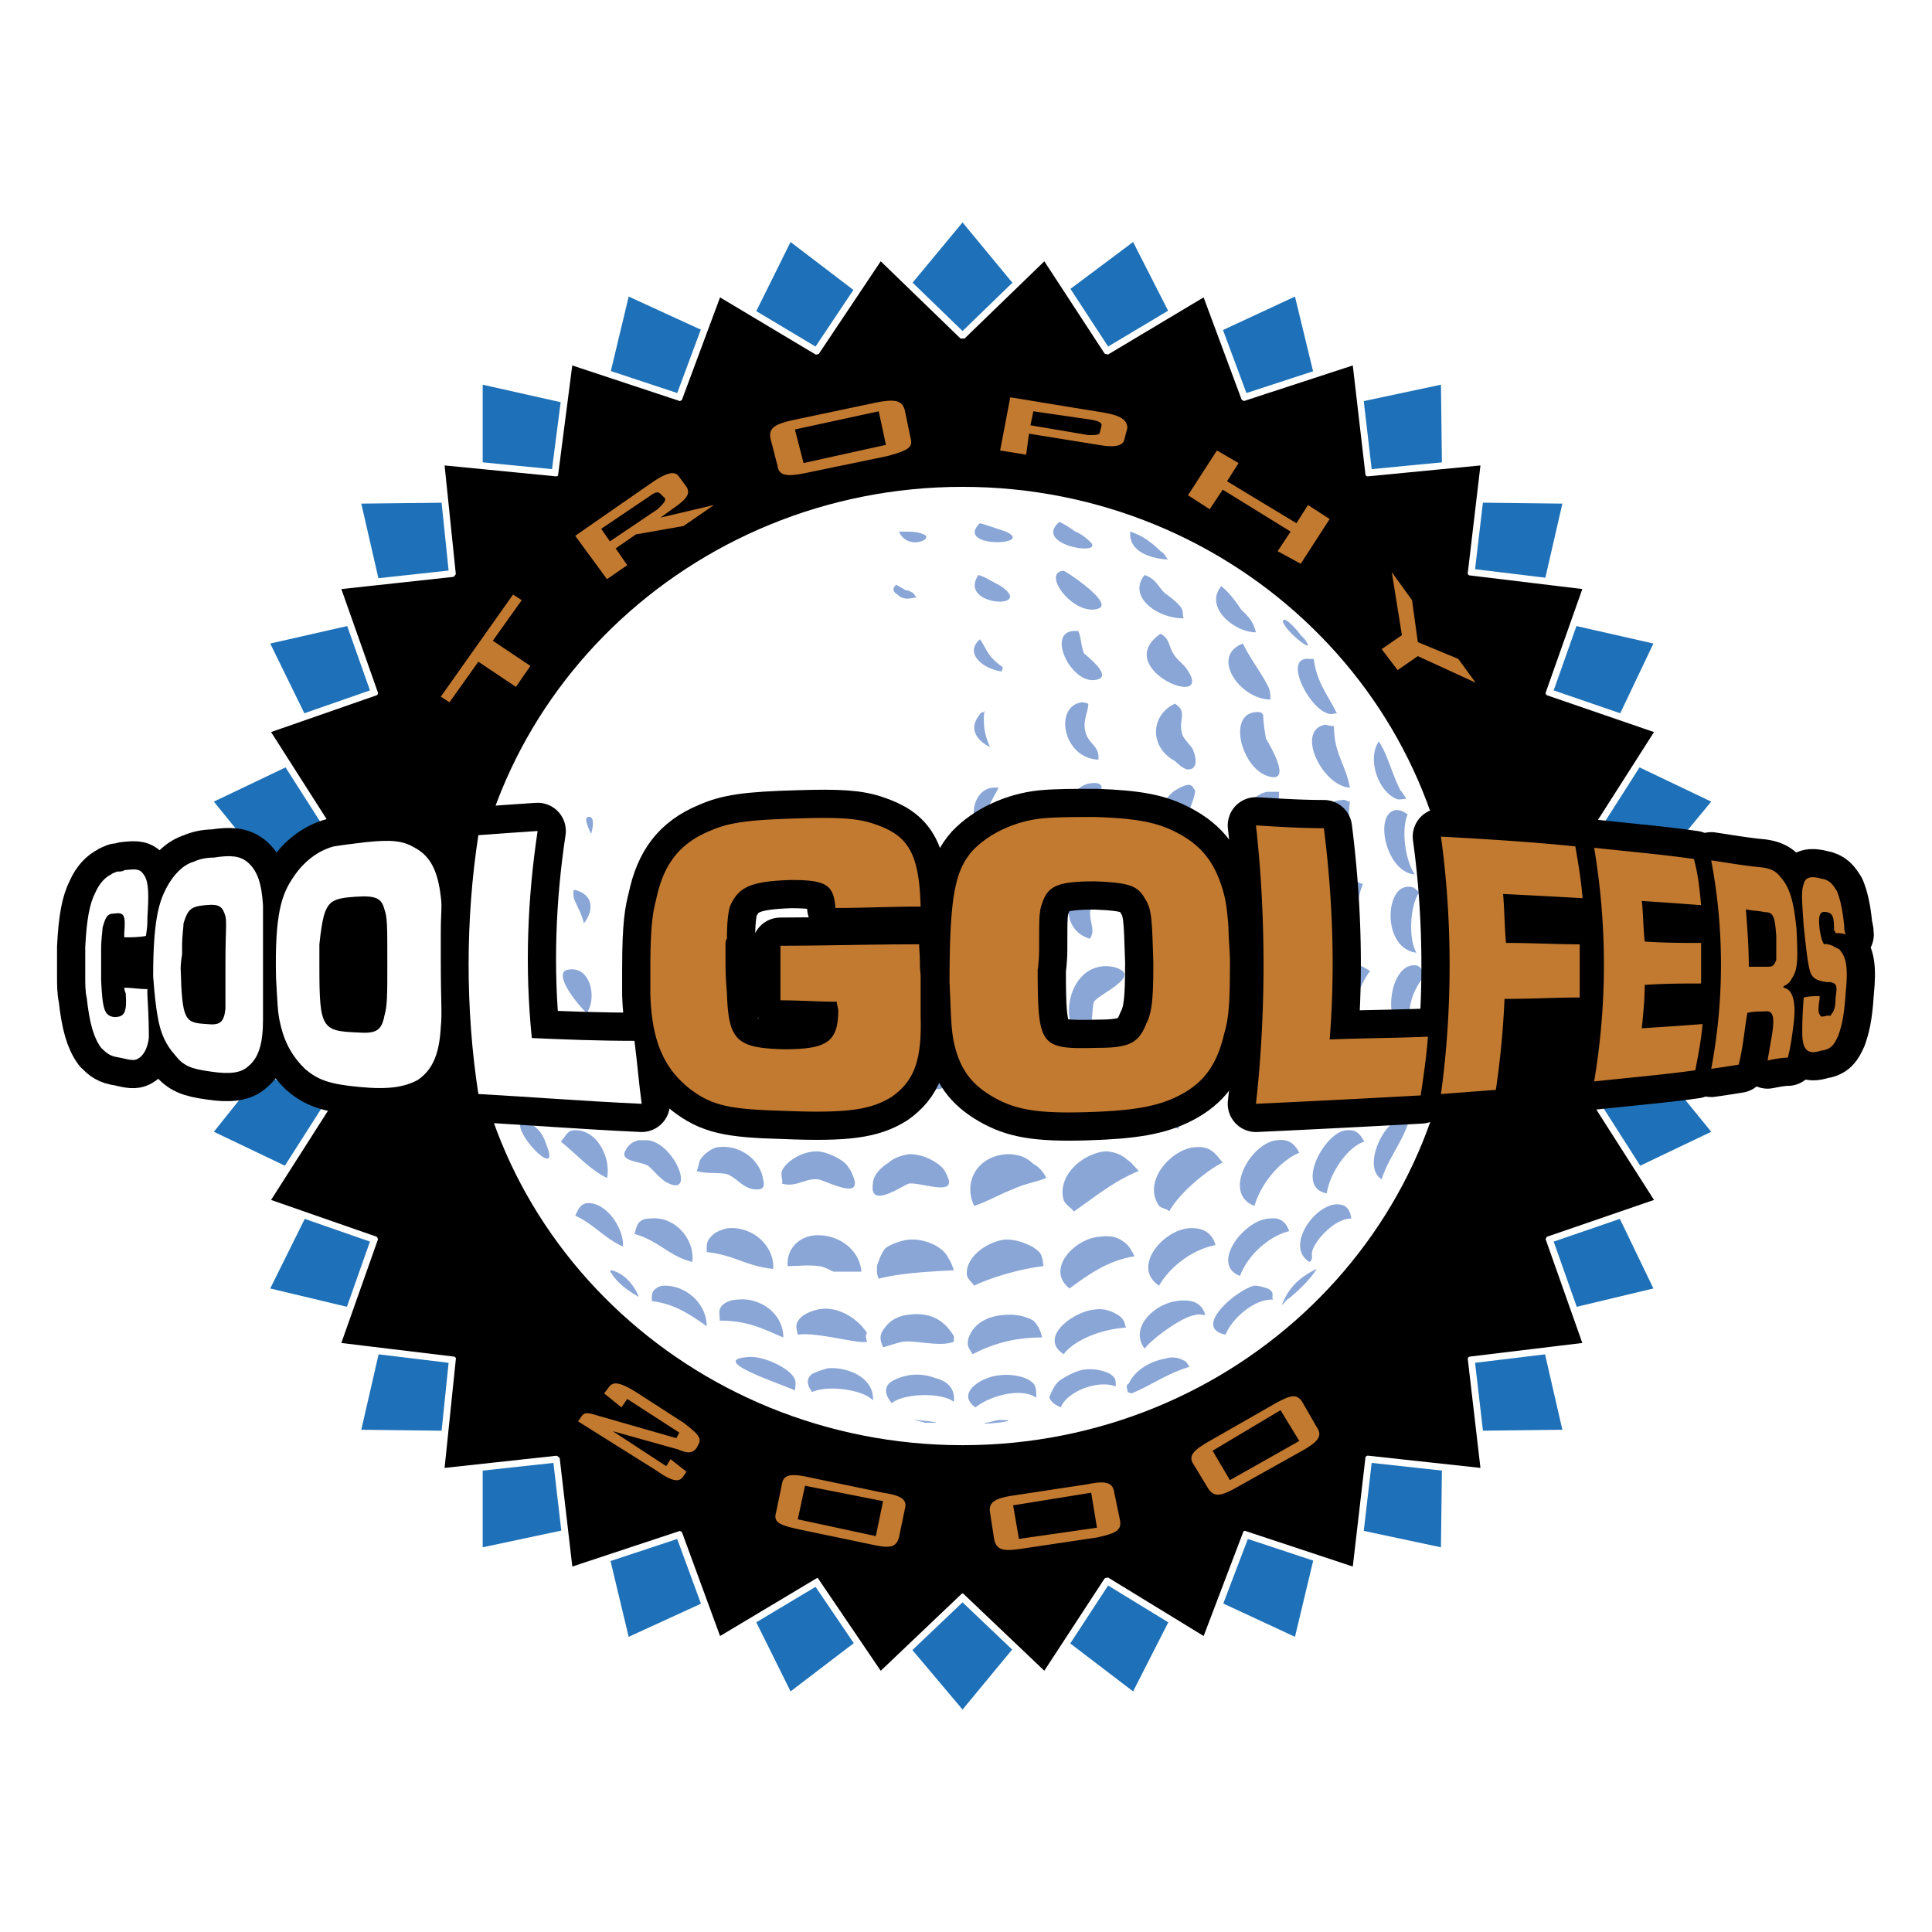 <svg xmlns="http://www.w3.org/2000/svg" width="2500" height="2500" viewBox="0 0 192.756 192.756"><path fill-rule="evenodd" clip-rule="evenodd" fill="#fff" d="M0 0h192.756v192.756H0V0z"/><path fill-rule="evenodd" clip-rule="evenodd" fill="#1e71b8" d="M103.531 31.264l9.518-7.118 5.336 10.468 10.814-5.025 2.74 11.306 11.825-2.513.144 11.725 11.969.14-2.596 11.306 11.68 2.652-5.047 10.608 10.815 5.165-7.499 9.072 9.374 7.398-9.374 7.259 7.499 9.211-10.815 5.166 5.047 10.467-11.68 2.793 2.596 11.304-11.969.141-.144 11.586-11.825-2.514-2.74 11.446-10.814-5.024-5.336 10.467-9.518-7.258-7.498 9.072-7.642-9.072-9.517 7.258-5.192-10.467-10.959 5.024-2.74-11.446-11.824 2.514v-11.586l-12.113-.141 2.596-11.304-11.68-2.793 5.191-10.467-10.815-5.166 7.354-9.211-9.373-7.259 9.373-7.398-7.354-9.072 10.815-5.165-5.191-10.608 11.68-2.652-2.596-11.306 12.113-.14V38.382l11.824 2.653 2.74-11.446 10.959 5.025 5.192-10.468 9.517 7.258 7.642-9.213 7.498 9.073z"/><path fill-rule="evenodd" clip-rule="evenodd" stroke="#fff" stroke-width=".678" stroke-miterlimit="2.613" d="M96.033 33.497l8.219-7.956 6.201 9.492 9.807-5.863 3.892 10.469 11.104-3.629 1.297 11.166 11.537-1.116-1.299 11.026 11.537 1.396-3.75 10.608 10.959 3.769-6.057 9.491 9.663 6.142-8.075 7.956 8.075 7.956-9.663 6.002 6.057 9.492-10.959 3.768 3.75 10.609-11.537 1.395 1.299 11.166-11.537-1.256-1.297 11.166-10.959-3.629-4.037 10.61-9.807-6.002-6.201 9.49-8.219-7.817-8.219 7.817-6.345-9.352-9.805 5.864-3.894-10.61-10.959 3.629-1.298-11.166-11.536 1.256 1.154-11.166-11.536-1.395 3.749-10.609-10.815-3.768 6.056-9.492-9.805-6.002L31 96.448l-8.22-7.956 9.805-6.142-6.056-9.491 10.815-3.769-3.749-10.608 11.536-1.256-1.154-11.166 11.392 1.116 1.442-11.166 10.959 3.629 3.894-10.469 9.805 5.863 6.345-9.492 8.219 7.956z"/><path d="M96.033 158.98c35.617 0 64.602-28.057 64.602-62.532 0-34.616-28.984-62.672-64.602-62.672-35.761 0-64.746 28.056-64.746 62.672.001 34.476 28.985 62.532 64.746 62.532z" fill-rule="evenodd" clip-rule="evenodd"/><path d="M96.033 144.186c27.254 0 49.316-21.357 49.316-47.737 0-26.381-22.062-47.876-49.316-47.876-27.253 0-49.46 21.495-49.46 47.876 0 26.379 22.207 47.737 49.46 47.737z" fill-rule="evenodd" clip-rule="evenodd" fill="#fff"/><path d="M99.783 141.672c2.74 0-2.309.559-1.443.279.289 0 1.01-.279 1.443-.279zM91.275 141.672c.433 0 2.884.279 1.875.279h-.865c-.289-.139-1.298-.279-1.01-.279zM99.783 137.205c1.152-.139 2.596.141 3.172.699.432.279.432.836.432 1.535-1.729-1.117-4.902 0-6.055.977-2.02-1.396.576-3.07 2.451-3.211zM90.698 137.205c1.01-.139 1.875 0 2.596.279 1.154.279 2.019.977 1.875 2.373-1.298-.977-5.047-.838-6.201.141-.433-.559-.865-1.258-.289-1.955.433-.418 1.298-.697 2.019-.838zM108.146 136.646a4.573 4.573 0 0 1 2.596.42c.576.418.576.559.576 1.256-1.875-.697-4.902.559-5.479 2.094-.578-.279-.865-.418-1.154-.977 0 0 .434-1.256 1.01-1.676.576-.417 1.586-.976 2.451-1.117zM82.623 136.508c2.019-.139 4.614.977 4.47 3.211-1.01-1.117-4.615-1.535-6.057-.838-.433-.559-.721-1.256 0-1.814a9.459 9.459 0 0 1 1.587-.559zM116.365 135.531c.289-.141 1.154-.141 1.586.139.434.141.434.279.721.699-2.307.697-3.748 1.814-5.768 2.65l-.432-.139c.145 0-.289-.697.145-.838.576-1.255 2.018-2.231 3.748-2.511zM74.692 135.391c1.442-.139 4.182 1.117 4.614 2.234.145.279 0 1.115 0 1.115-.577-.418-9.084-3.07-4.614-3.349zM100.07 131.203c1.299-.139 2.309.141 3.029.559.432.418.721.977.865 1.676-2.885 0-5.047.697-6.922 1.674-.433-.697-.577-.836-.433-1.535.434-1.397 1.731-2.233 3.461-2.374zM90.41 131.203c2.596-.418 3.894.699 4.759 2.094v.559c-1.298.559-3.75-.139-5.047 0-.721.141-1.442.42-2.019.559-.433-.977-.289-1.396.289-2.094.432-.559 1.152-.977 2.018-1.118zM109.301 130.645c1.008-.139 1.873.279 2.451.699.432.418.432.559.576 1.115-2.451.141-5.191 1.258-6.201 2.652-2.596-1.673 1.01-4.326 3.174-4.466zM81.614 130.645c2.019-.418 4.037.979 4.902 2.373-.288.141 0 .838 0 .838-.865.279-4.902-.977-6.921-.697-.144-.699-.289-.979.144-1.535.432-.56 1.298-.839 1.875-.979zM117.375 129.809c1.875-.279 2.596.418 2.885 1.395-.289 0-.723-.139-1.01 0-1.299.141-4.326 2.373-5.047 3.35-1.586-2.095 1.01-4.468 3.172-4.745zM73.538 129.668c2.308-.279 4.615 1.396 4.615 3.77-2.019-.838-3.461-1.676-6.345-1.676 0-.697-.145-.977.144-1.396.289-.419 1.009-.698 1.586-.698zM125.162 128.273c.432 0 .865.139 1.297.277.865.42.289.838.578 1.117-1.875-.139-4.182 1.955-4.76 3.49-3.461-.698 1.299-4.606 2.885-4.884zM66.328 128.273c2.163 0 4.182 1.812 4.182 4.047-1.586-1.117-3.173-2.234-5.479-2.512 0-.699 0-.979.433-1.258.143-.138.432-.277.864-.277zM60.993 126.736c1.298.279 2.308 1.537 2.74 2.652-1.01-.559-2.163-1.395-2.74-2.373-.144-.138-.144-.279 0-.279zM131.363 126.598c-.578.977-1.73 2.094-2.74 2.932-.289.139-.434.418-.721.697.577-1.676 1.731-2.791 3.461-3.629zM100.359 123.666c1.154 0 2.02.42 2.596.699.865.557 1.01.697 1.154 1.953-2.309.279-5.191 1.117-6.922 1.955-.145-.279-.722-.699-.722-1.117-.143-1.814 2.164-3.349 3.894-3.49zM90.987 123.666c1.586 0 3.172.838 3.604 1.814.289.42.433.838.577 1.256-2.596.141-5.336.279-7.499.838-.288-.559-.144-1.395-.144-1.395.288-.699.433-1.258.865-1.676.578-.417 1.731-.837 2.597-.837zM109.732 123.387c1.01-.139 1.73 0 2.451.559.434.279.721.838 1.01 1.396-2.74.418-4.758 1.953-6.488 3.209-2.453-1.953.576-5.024 3.027-5.164zM81.902 123.248c2.163.139 3.894 1.674 4.038 3.629H83.2c-.433-.141-1.009-.559-1.586-.559-1.01-.139-1.875 0-3.028 0-.145-1.814 1.297-3.211 3.316-3.07zM118.529 122.549c1.586-.139 2.451.559 2.738 1.676-2.307.418-4.613 2.232-5.623 4.049-2.74-1.817.29-5.446 2.885-5.725zM72.529 122.549c2.596-.279 4.759 1.816 4.614 4.049-2.739-.279-3.893-1.396-6.633-1.676 0-.836 0-1.115.433-1.535.288-.418 1.009-.698 1.586-.838zM126.748 121.572c1.01-.139 1.586.42 1.875 1.256-2.164.559-4.182 2.514-4.904 4.467-3.028-1.115.433-5.723 3.029-5.723zM64.886 121.572c2.451-.279 4.47 2.094 4.182 4.328-2.307-.559-3.316-2.094-5.768-2.793.144-.418.144-.697.433-1.115.288-.279.576-.42 1.153-.42zM133.092 120.176c1.299-.139 1.588.559 1.732 1.396-1.588 0-3.461 1.955-3.895 3.211-.145.559.145.838-.289 1.117-2.306-1.396.145-5.304 2.452-5.724zM58.542 120.037c2.019-.139 3.749 2.652 3.605 4.328-1.875-.838-2.884-2.234-4.758-3.072.287-.559.432-1.117 1.153-1.256zM100.504 115.152c1.297 0 2.02.418 2.596.977.576.279 1.01.838 1.297 1.396-1.01.418-2.162.559-3.316 1.115-1.152.42-2.596 1.258-3.893 1.676-1.155-2.511.431-5.025 3.316-5.164zM90.698 115.152c1.298 0 2.308.559 2.884.977s.721.697 1.009 1.396c.721 1.814-2.74.418-3.894.559-.577.139-4.037 2.65-3.604 0 0-.838.865-1.676 1.586-2.094.433-.42 1.154-.699 2.019-.838zM110.309 114.873c.865 0 1.73.418 2.164.838.432.279.721.697 1.152 1.115-2.451.979-4.469 2.652-6.488 4.049-.289-.42-.721-.559-1.01-1.117-.721-2.512 2.019-4.746 4.182-4.885zM81.469 114.873c.865 0 2.019.559 2.596.977.433.279.865.977 1.009 1.396 1.154 2.652-2.596.559-3.46.418-1.298-.139-2.163.838-3.605.42.145-.279-.144-.699 0-1.258.432-.976 2.018-1.953 3.46-1.953zM119.25 114.455c1.586-.141 2.018.697 2.74 1.535-1.73.836-4.471 3.209-5.336 4.885-.145-.279-.721-.279-1.01-.559-1.73-2.511 1.297-5.722 3.606-5.861zM71.664 114.455c2.163-.279 4.182 1.256 4.47 3.209 0 0 .289.838-.288.977-1.586.279-2.308-1.256-3.461-1.535-1.154-.139-2.019 0-2.884-.279.289-.557.145-.977.577-1.395.288-.42 1.153-.977 1.586-.977zM127.469 113.756c1.154-.139 1.73.42 2.164 1.256-2.02.838-3.895 3.211-4.471 5.305-3.316-1.256-.289-6.421 2.307-6.561zM63.733 113.756h.865c2.739.279 4.902 5.863 1.874 4.188-.721-.418-1.297-1.256-1.874-1.674-.865-.42-2.884-.42-2.163-1.537.288-.557.721-.837 1.298-.977zM134.246 112.779c1.154-.141 1.441.418 1.875 1.117-1.73.559-3.461 3.209-3.75 5.164-3.172-.558-.287-6.001 1.875-6.281zM57.1 112.779c2.451-.279 3.893 2.791 3.46 4.746-1.73-.838-3.028-2.373-4.614-3.629.432-.419.576-.978 1.154-1.117zM52.053 111.803c1.442.418 2.019 1.115 2.451 2.373 1.586 3.908-3.605-1.397-2.451-2.373zM139.869 111.662c.145 0 .578.141.723.141-.723 2.232-2.164 3.908-2.74 5.861-2.02-1.256.289-6.002 2.017-6.002zM90.842 105.939c.865 0 1.73.42 2.307.838.144.139.577.418.721.697 1.442 2.234-2.452.559-3.461.977-1.009.279-1.586 1.814-2.596 1.955-2.306.139.001-4.326 3.029-4.467zM100.936 105.939c.434 0 1.299.42 1.588.559.287.279.863.418 1.152.697.865 1.814-2.74 1.117-3.605 1.676-.865.418-1.297 2.232-2.307 2.512-.865.141-.865-.559-1.009-1.256-.289-2.232 1.874-4.188 4.181-4.188zM81.037 105.939c1.009-.139 1.875.42 2.596.977.288.141.577.42.721.699.289.418.145.697.289 1.115-1.73.838-1.73-.836-3.605-.697-1.154.139-1.73.977-3.028 1.256-.288-.559-.433-.559-.144-1.256.431-1.117 1.585-2.094 3.171-2.094zM110.742 105.801c.432 0 1.297.418 1.586.697 2.162 1.396-1.154 1.953-2.164 2.932-1.008.836-1.297 2.094-2.594 2.791-2.308-2.235-.289-6.42 3.172-6.42zM71.52 105.66c2.307-.279 4.758 2.234 3.605 3.77-1.298-.279-1.586-1.258-2.596-1.535-1.153-.141-1.875.277-2.74.418-.144-.279-.289-.141-.289-.418-.144-.141 0-.559 0-.559.145-.42.145-.559.433-.838.433-.279 1.01-.697 1.587-.838zM119.682 105.521c1.299 0 1.875.559 2.309 1.395-1.154.838-1.443 2.094-2.309 3.07-.865.838-1.586 1.537-2.162 2.652-3.172-1.952-1.442-6.837 2.162-7.117zM63.156 105.381c2.596-.559 4.903 2.652 3.605 4.328-1.442-.42-1.442-1.258-2.452-1.814-.721-.559-2.884-.279-2.307-1.814.144-.28.866-.7 1.154-.7zM128.189 105.102c.865 0 1.443.699 1.875 1.117-1.73 1.117-3.172 4.047-3.893 6.141-3.173-1.116-1.585-7.397 2.018-7.258zM56.378 104.963c2.596-.559 3.749 2.791 3.172 4.605-1.008-.279-5.335-4.187-3.172-4.605zM135.256 104.684c.721 0 1.154.559 1.441.977-1.586.977-2.74 3.629-2.883 6.002-3.029-.839-1.73-6.841 1.442-6.979zM51.332 104.404c1.298.559 1.875.977 2.163 2.512.865 4.328-2.596-.977-2.74-1.535-.144-.697.288-.697.577-.977zM140.736 104.125c.721-.139 1.008.559 1.297 1.256-1.441.559-3.027 3.629-2.164 5.305-3.027-.42-1.441-6.143.867-6.561zM143.764 97.705c0 .977-.145 1.814-.145 2.791-.144-.976 0-1.814.145-2.791zM51.476 96.727c.433.42 1.009.699 1.297 1.117.577 1.117.433 2.512-.288 3.211-.721-.979-2.451-3.491-1.009-4.328zM80.604 96.727c1.01-.139 1.586.279 2.019.559.577.42.577.559.721 1.256-2.595-.836-3.172 0-5.191.699.144-.42 0-.559.144-.979.288-.557 1.442-1.535 2.307-1.535zM71.808 96.727c.865-.139 1.297.279 1.73.559.433.42.866.699 1.009 1.256.145.141.289.838 0 .838-.433.141-1.297-.838-1.73-1.117-1.009-.418-3.605.42-2.307-.977.144-.28.865-.559 1.298-.559zM63.588 96.727c2.019-.278 3.172 1.955 2.74 3.49-1.153-.418-1.442-1.396-2.307-1.955-.577-.277-1.009-.277-1.442-.557.144-.42.433-.978 1.009-.978zM56.811 96.727c2.163-.278 2.74 2.932 1.73 4.328-.577-.42-3.749-4.188-1.73-4.328zM99.928 96.588c1.586-.279 2.307.139 2.596 1.256-.723.279-1.73.418-2.309.838-1.297.559-1.586 2.094-2.307 3.07-2.884-1.117.145-4.885 2.02-5.164zM90.121 96.588c.577-.14 1.298 0 1.73.139.433.279.577.838.865 1.258-2.884.277-3.461 1.115-5.047 2.65-1.73-1.395.866-3.768 2.452-4.047zM109.732 96.448c.721-.14 1.586 0 2.02.278 1.73.838-2.164 2.514-2.596 3.211-.289.697 0 2.791-.865 3.07-2.451.559-2.309-5.861 1.441-6.559zM119.971 96.309c.576.14 1.01.418 1.441.559-.432 1.535-1.586 2.512-2.162 3.768-.434 1.117-.289 2.234-1.299 3.072-.576-.42-1.441-1.117-1.73-1.676-1.008-2.792 1.154-5.863 3.75-5.723zM141.168 96.309c.576 0 .721.559 1.01.977-1.154 1.396-2.02 3.35-1.299 5.584 0 0-.287.139-.576.139-2.451-.56-1.731-6.84.865-6.7zM135.545 96.309c.287 0 .865.418 1.152.559-1.152 1.535-2.018 4.188-2.018 6.699-3.46-1.118-2.308-7.538.866-7.258zM128.334 96.309c.434 0 1.01.418 1.441.559-1.152 1.953-1.873 4.605-2.738 6.84-3.318-1.118-2.596-7.679 1.297-7.399zM143.475 91.144c0 .14.289.837.289 1.116.145 1.815-.289.978-.434-.139 0-.14.145-.418.145-.279 0-.139.145-.418-.145-.418 0-.001 0-.42.145-.28zM52.053 89.469c2.163 1.117.144 5.165-.289 2.234-.144-1.118-.288-1.536.289-2.234zM57.244 88.771c2.019.419 2.019 2.094 1.01 3.35a6.725 6.725 0 0 0-.577-1.536c-.289-.697-.577-.976-.433-1.814zM140.303 88.492c.721-.139 1.01.279 1.299.559-.865 1.116-1.154 4.467-.289 6.002-3.317-.42-3.172-6.282-1.01-6.561zM64.598 88.492c.721 0 2.019 1.954 1.153 1.675-.288-.14-1.73-1.675-1.153-1.675zM134.68 87.934c.576-.14.865.14 1.297.279-.721 1.675-.721 4.327-.721 6.7-3.317-.14-3.75-6.7-.576-6.979zM89.977 87.515c1.153 0-2.019 2.512-2.019 2.512-1.009.28.866-2.372 2.019-2.512zM127.469 87.515c.576-.14.865 0 1.299.14-.434 2.373-.723 4.746-1.01 7.258-1.01-.279-2.02-.837-2.451-1.535-1.155-2.234-.289-5.723 2.162-5.863zM119.105 87.096c3.027-.279 0 2.792-.145 3.489-.432 1.675.865 2.513-.289 3.908-2.738-1.256-3.748-4.885-.863-6.7.432-.138.721-.557 1.297-.697zM99.783 87.096c.865 0 .865.419 1.297.698-1.73 1.536-2.162 1.815-3.172 4.188-2.163-1.257-.289-4.746 1.875-4.886zM109.877 87.096c3.172-.279-.865 2.931-1.01 3.35-.432 1.257.576 2.233-.145 3.211-3.603-1.117-2.161-6.421 1.155-6.561zM53.062 82.629c.433.838.288 1.536-.289 2.373l-.144-.419c.144-.837.288-1.395.433-1.954zM58.686 81.513c.721-.14.432 1.256.288 1.675 0 0-.865-1.675-.288-1.675zM139.293 80.815c.576 0 .865.279 1.154.419-.721 1.675-.145 4.885.721 6.002-2.885-.14-4.182-6.142-1.875-6.421zM133.814 79.838c.432-.139.576.14.865.14-.289 2.373.145 4.327.576 6.56-3.316 0-4.47-6.7-1.441-6.7zM126.459 79h1.154c0 1.117-.289 1.954-.145 3.21.145.977.576 2.373.289 3.908-1.01-.418-1.875-.698-2.451-1.396-1.154-1.534-1.443-5.303 1.153-5.722zM99.205 78.582h.434c-.721 1.396-1.441 2.373-1.73 4.188-1.443-1.118-.721-4.188 1.296-4.188zM118.672 78.303c.434.139.289.279.578.558-.145 1.117-.578 1.675-.721 2.513-.145.837 1.873 4.188 0 4.047-.289 0-.721-.558-.865-.698-2.02-1.256-2.596-4.327-.434-5.862.29-.14.866-.558 1.442-.558zM108.723 78.163c2.74-.419-.145 2.512-.145 3.071-.143 1.116.578 1.675.723 2.373v.838c-3.75-.42-3.319-5.863-.578-6.282zM137.562 73.976c.865 1.256 1.299 3.21 2.164 4.885.143.14.432.559.576.838-.289 0-.721.139-1.01 0-1.874-.838-2.882-4.048-1.73-5.723zM132.229 72.301s.432.139.863.139c0 2.792 1.154 3.769 1.588 6.142-2.741-.14-5.481-5.723-2.451-6.281zM125.594 71.044c.289 0 .434.279.434.279 0 .558.145 1.675.287 2.373.145.279 2.74 4.467.289 3.769-2.741-.698-4.327-6.56-1.01-6.421zM98.197 71.044c0-.139.287 0 0 0-.145 1.535.143 2.513.576 3.489-1.154-.558-2.164-1.675-1.154-3.071.145-.138.145-.418.578-.418zM117.23 70.207c1.299.837.289 1.535.721 3.071.145.418.721.977 1.01 1.396.289.559.721 2.094-.432 2.094-.434 0-1.154-.698-1.299-.837-2.595-1.397-2.451-4.607 0-5.724zM108.002 70.067c.145 0 .576.14.576.14 0 .837-.576 1.675-.287 2.792.287 1.256 1.441 1.396 1.297 2.792-3.606-.14-4.469-5.445-1.586-5.724zM130.641 65.741h.434c.289 2.373 1.441 3.628 2.307 5.443-.432 0-.576.14-.865 0-1.876-.419-4.615-5.723-1.876-5.443zM124.008 64.205c.721 1.536 1.875 2.932 2.596 4.467.145.419.145.698.145 1.117-3.03 0-6.058-4.328-2.741-5.584zM97.764 63.786c.434.559.721 1.396 1.299 1.955.287.278.576.558 1.008.837l-.143.419c-1.875-.28-3.75-1.815-2.164-3.211zM115.789 63.228c1.01.558.721 1.256 1.441 2.233.289.418.865.837 1.154 1.256 3.028 4.327-7.642 0-2.595-3.489zM107.137 62.949h.434c.287.558.287 1.535.576 2.233.289.279 3.027 2.373 1.154 2.652-2.453.418-4.905-4.746-2.164-4.885zM128.189 61.832c.434.14 1.299 1.117 1.586 1.536.289.279.434.418.578.698.721 1.117-1.73-.837-2.164-1.675 0-.001-.431-.559 0-.559zM121.846 58.482c.865.698 1.441 1.536 2.018 2.373.723.698 1.154 1.117 1.443 2.233-2.164 0-5.192-2.512-3.461-4.606zM89.4 58.342c.288.14.721.419 1.009.559.288 0 .433.14.721.279l.289.419c-.721.139-1.298.279-1.875-.279-.432-.279-.576-.559-.144-.978zM114.203 57.366c1.152.418 1.297 1.116 2.018 1.814.578.419 1.154.837 1.588 1.396.287.419.143.698.287 1.117-2.741-.001-5.623-2.234-3.893-4.327zM97.619 57.366c.865.279 1.154.558 2.02.977 4.037 2.512-4.182 2.233-2.02-.977zM106.127 56.947c.145 0 5.047 3.21 3.461 3.769-2.451.837-5.768-3.63-3.461-3.769zM112.76 53.039c1.299.419 2.164 1.117 3.029 1.954.432.279.432.418.721.837-1.875-.14-3.893-.837-3.75-2.791zM90.121 53.039c.721 0 1.442 0 2.019.279 1.153.418-1.586 1.675-2.452-.279h.433zM97.764 52.201c1.01.279 1.73.559 2.596.838 3.027 1.395-5.192 1.674-2.596-.838zM105.695 52.062c.576.279 1.01.558 1.586.977.432.14 1.01.558 1.441.977 1.731 1.535-5.767.418-3.027-1.954z" fill-rule="evenodd" clip-rule="evenodd" fill="#8aa6d6"/><path d="M14.705 98.682v.559c.145 2.512.145 3.488.145 4.326-.145 1.117-.577 1.814-1.154 2.094-.288.141-.577.141-1.73-.139-1.01-.141-1.298-.42-1.875-.979-.721-.977-1.153-2.373-1.442-5.023-.144-.559-.144-1.396-.144-2.094v-.978-.977-.978c.144-2.791.433-4.327 1.009-5.443.433-.977 1.009-1.535 1.586-1.814.144-.14.288-.14.576-.279.289 0 .577 0 .722-.14 1.297-.14 1.586-.14 2.019.559.433.698.433 1.954.288 4.187 0 .698 0 .838-.144 1.815-.722.14-1.442.14-2.163.14v-.419c.144-1.814 0-2.094-1.01-1.954-.721 0-.865.418-1.153 1.396 0 .419-.145.978-.145 2.233V97.845c.145 2.791.289 3.49 1.298 3.629 1.01 0 1.298-.418 1.154-2.373 0 0-.144-.279-.144-.559.721-.001 1.441.14 2.307.14z" fill-rule="evenodd" clip-rule="evenodd" fill="#cc1b59"/><path d="M14.705 98.682v.559c.145 2.512.145 3.488.145 4.326-.145 1.117-.577 1.814-1.154 2.094-.288.141-.577.141-1.73-.139-1.01-.141-1.298-.42-1.875-.979-.721-.977-1.153-2.373-1.442-5.023-.144-.559-.144-1.396-.144-2.094v-.978-.977-.978c.144-2.791.433-4.327 1.009-5.443.433-.977 1.009-1.535 1.586-1.814.144-.14.288-.14.576-.279.289 0 .577 0 .722-.14 1.297-.14 1.586-.14 2.019.559.433.698.433 1.954.288 4.187 0 .698 0 .837-.144 1.815-.722.139-1.442.139-2.163.139v-.418c.144-1.814 0-2.094-1.01-1.954-.721 0-.865.418-1.154 1.396 0 .419-.144.977-.144 2.233V97.845c.144 2.791.289 3.49 1.298 3.629 1.01 0 1.298-.418 1.154-2.373 0 0-.144-.279-.144-.559.721-.001 1.441.14 2.307.14z" fill="none" stroke="#000" stroke-width="5.629" stroke-linecap="round" stroke-linejoin="round" stroke-miterlimit="2.613"/><path d="M18.166 94.494c0-1.256.145-1.954.145-2.373.433-1.396.721-1.675 2.163-1.814 1.442-.14 1.73.139 2.019 1.117.144.698 0 1.396 0 4.746v4.466c-.144 1.396-.577 1.676-1.875 1.535-2.163-.139-2.451-.277-2.595-5.582 0 0 0-.559.144-1.396l-.001-.699zm3.172-8.933c-.722 0-1.442.139-2.019.418-1.009.279-2.019 1.256-2.74 2.652-.721 1.396-1.298 3.21-1.298 8.794.144 1.953.288 3.07.433 3.908.289 1.814.865 2.932 1.73 3.908.865 1.117 1.586 1.395 3.604 1.674 1.875.279 3.028.141 3.75-.557 1.009-.838 1.442-2.234 1.442-4.607v-5.862-2.512-3.071c-.144-2.233-.577-3.49-1.586-4.327-.72-.558-1.586-.697-3.316-.418z" fill-rule="evenodd" clip-rule="evenodd" fill="#cc1b59"/><path d="M18.166 94.494c0-1.256.145-1.954.145-2.373.433-1.396.721-1.675 2.163-1.814 1.442-.14 1.73.139 2.019 1.117.144.698 0 1.396 0 4.746v4.466c-.144 1.396-.577 1.676-1.875 1.535-2.163-.139-2.596-.277-2.596-5.582 0 0 .144-.559.144-1.396v-.699zm3.172-8.933c-.721 0-1.442.139-2.019.418-1.009.279-2.019 1.256-2.74 2.652-.721 1.396-1.298 3.21-1.298 8.794 0 1.953.288 3.07.433 3.908.289 1.814.865 2.932 1.73 3.908.865 1.115 1.586 1.395 3.604 1.674 1.875.279 3.028.141 3.75-.559 1.009-.836 1.442-2.232 1.442-4.605v-5.862-2.512-3.071c-.144-2.233-.577-3.49-1.586-4.327-.72-.558-1.586-.697-3.316-.418z" fill="none" stroke="#000" stroke-width="5.629" stroke-linecap="round" stroke-linejoin="round" stroke-miterlimit="2.613"/><path d="M31.865 94.215c.144-1.396.288-2.233.433-2.792.433-1.536 1.009-1.814 3.172-1.955 2.019-.139 2.595.14 2.884 1.256.289.837.289 1.535.289 5.444 0 3.071 0 4.187-.289 5.165-.289 1.535-.865 1.814-2.74 1.674-3.461-.139-3.749-.418-3.749-6.42v-1.536-.836zm4.614-10.19c-1.153.14-2.307.279-3.172.419-1.586.418-3.028 1.535-4.038 3.071-1.153 1.675-1.875 3.629-1.73 10.049.145 2.373.145 3.49.433 4.605.433 1.955 1.298 3.352 2.451 4.467 1.298 1.117 2.452 1.535 5.48 1.814 2.884.279 4.47 0 5.768-.697 1.442-.977 2.163-2.512 2.307-5.305.145-1.395 0-2.373 0-6.56v-2.931c0-1.814.145-2.513 0-3.49-.288-2.512-1.009-4.048-2.595-4.885-1.155-.696-2.308-.836-4.904-.557z" fill-rule="evenodd" clip-rule="evenodd" fill="#cc1b59"/><path d="M31.865 94.215c0-1.396.288-2.233.433-2.792.433-1.536 1.009-1.814 3.172-1.955 2.019-.139 2.595.14 2.884 1.256.289.837.289 1.535.289 5.444 0 3.071 0 4.187-.289 5.165-.289 1.535-.865 1.814-2.74 1.674-3.461-.139-3.749-.418-3.749-6.42v-1.536-.836zm4.614-10.19c-1.153.14-2.307.279-3.172.419-1.586.418-3.028 1.535-4.038 3.071-1.153 1.675-1.875 3.629-1.73 10.049.145 2.373.145 3.49.433 4.605.433 1.955 1.298 3.352 2.451 4.467 1.298 1.117 2.452 1.535 5.48 1.814 2.884.279 4.47 0 5.768-.697 1.442-.977 2.163-2.512 2.307-5.305.145-1.395 0-2.373 0-6.56v-2.931c0-1.814.145-2.513 0-3.49-.288-2.512-1.009-4.048-2.595-4.885-1.155-.696-2.308-.836-4.904-.557z" fill="none" stroke="#000" stroke-width="5.629" stroke-linecap="round" stroke-linejoin="round" stroke-miterlimit="2.613"/><path d="M53.062 103.566c3.172.141 6.633.279 10.238.279.288 2.234.433 4.188.721 6.281-6.057-.279-11.248-.697-16.294-.977-1.298-8.375-1.298-17.448 0-25.823 1.875-.14 3.75-.279 5.912-.419-1.01 6.702-1.298 13.681-.577 20.659z" fill-rule="evenodd" clip-rule="evenodd" fill="#cc1b59" stroke="#000" stroke-width="5.629" stroke-linecap="round" stroke-linejoin="round" stroke-miterlimit="2.613"/><path d="M91.708 94.215v.279c.144 2.094 0 1.396.144 2.792v4.049c.144 4.605-.721 6.561-2.884 8.096-2.019 1.256-4.326 1.674-10.815 1.395-5.48-.139-7.21-.559-9.373-2.232-2.452-1.955-3.749-4.605-3.894-9.352V96.59c0-4.467.289-5.723.577-6.84.721-3.489 2.307-5.583 5.335-6.839 1.875-.837 3.749-1.116 8.796-1.256 4.182-.139 6.056 0 7.643.559 3.317 1.117 4.47 2.792 4.614 8.235-3.028 0-5.624.14-8.508.14-.144-2.373-1.009-2.792-4.47-2.792-4.037.14-5.191.698-6.056 2.652-.145.559-.289 1.396-.289 3.211-.144.139-.144.418-.144.698v1.675c0 .419 0 1.396.144 3.07.144 4.746 1.009 5.443 5.624 5.584 4.326 0 5.479-.697 5.479-3.908 0-.141-.145-.559-.145-.838-1.874 0-3.749-.139-5.624-.139v-5.444c4.472-.004 8.943-.143 13.846-.143z" fill-rule="evenodd" clip-rule="evenodd" fill="#33a457"/><path d="M91.708 94.215v.279c.144 2.094 0 1.396.144 2.792v4.049c.144 4.605-.721 6.561-2.884 8.096-2.019 1.256-4.326 1.674-10.815 1.395-5.48-.139-7.21-.559-9.373-2.232-2.452-1.955-3.749-4.605-3.894-9.352V96.59c0-4.467.289-5.723.577-6.84.721-3.489 2.307-5.583 5.335-6.839 1.875-.837 3.749-1.117 8.796-1.256 4.182-.139 6.056 0 7.643.559 3.317 1.117 4.47 2.792 4.614 8.235-3.028 0-5.624.14-8.508.14-.144-2.373-1.009-2.792-4.47-2.792-4.037.14-5.191.698-6.056 2.652-.145.559-.289 1.396-.289 3.211-.144.139-.144.418-.144.698v1.675c0 .419 0 1.396.144 3.07.144 4.746 1.009 5.443 5.624 5.584 4.326 0 5.479-.697 5.479-3.908 0 0-.145-.559-.145-.838-1.874 0-3.749-.139-5.624-.139v-5.444c4.472-.004 8.943-.143 13.846-.143z" fill="none" stroke="#000" stroke-width="5.629" stroke-linecap="round" stroke-linejoin="round" stroke-miterlimit="2.613"/><path d="M103.676 93.657c0-1.815 0-2.792.289-3.49.576-1.814 1.586-2.233 5.336-2.233 3.316.14 4.182.419 4.902 1.675.721 1.116.721 1.954.865 6.42 0 3.77-.145 5.025-.721 6.141-.723 1.816-1.588 2.373-4.76 2.373-5.768.141-6.057 0-6.057-7.816 0 0 .145-.837.145-2.093l.001-.977zm5.625-12.144c-2.02 0-3.895 0-5.336.139-2.74.279-5.336 1.536-6.922 3.21-1.73 1.954-2.307 4.467-2.307 13.122.144 3.209.144 4.605.433 6.002.577 2.65 1.73 4.186 3.894 5.443 2.162 1.256 4.324 1.674 9.229 1.535 4.758-.141 7.209-.559 9.373-1.676 2.451-1.256 3.748-3.07 4.469-6.141.434-1.535.578-2.652.578-7.259 0-.837-.145-2.373-.145-3.35-.145-1.954-.289-2.792-.576-3.769-.865-2.931-2.309-4.606-4.904-5.862-1.732-.836-3.605-1.255-7.786-1.394z" fill-rule="evenodd" clip-rule="evenodd" fill="#33a457"/><path d="M103.676 93.657c0-1.815 0-2.792.289-3.49.576-1.814 1.586-2.233 5.336-2.233 3.316.14 4.182.418 4.902 1.675.721 1.116.721 1.954.865 6.42 0 3.77-.145 5.025-.721 6.141-.723 1.816-1.588 2.373-4.76 2.373-5.768.141-6.057 0-6.057-7.816 0 0 .145-.837.145-2.093l.001-.977zm5.625-12.144c-2.02 0-3.895 0-5.336.139-2.74.279-5.336 1.536-6.922 3.21-1.73 1.954-2.307 4.467-2.307 13.12 0 3.211.144 4.607.433 6.004.577 2.65 1.73 4.186 3.894 5.443 2.162 1.256 4.324 1.674 9.229 1.535 4.758-.141 7.209-.559 9.373-1.676 2.451-1.256 3.748-3.07 4.469-6.141.434-1.535.578-2.652.578-7.259 0-.837-.145-2.373-.145-3.35-.145-1.954-.289-2.792-.576-3.769-.865-2.931-2.309-4.606-4.904-5.862-1.732-.836-3.605-1.255-7.786-1.394z" fill="none" stroke="#000" stroke-width="5.629" stroke-linecap="round" stroke-linejoin="round" stroke-miterlimit="2.613"/><path d="M132.66 103.707c3.605-.141 6.633-.141 9.805-.279-.143 1.953-.432 3.908-.721 5.861-5.047.279-10.381.559-16.438.838 1.008-8.934 1.008-18.843 0-27.777 2.307.14 4.469.279 6.777.279.866 6.84 1.153 13.959.577 21.078zM150.252 94.075c2.596 0 5.047.14 7.355.14v5.305c-2.309 0-4.76.139-7.5.139a87.777 87.777 0 0 1-.865 9.072c-1.729.141-3.604.279-5.479.42 1.154-8.375 1.154-17.309 0-25.683 5.047.279 9.373.558 13.41.977.289 1.674.578 3.35.721 5.165-2.596-.14-5.047-.279-7.93-.419.143 1.674.143 3.209.288 4.884z" fill-rule="evenodd" clip-rule="evenodd" fill="#33a457" stroke="#000" stroke-width="5.629" stroke-linecap="round" stroke-linejoin="round" stroke-miterlimit="2.613"/><path d="M164.096 93.936c2.02.14 3.75.14 5.623.14v4.048c-1.73 0-3.604 0-5.623.139 0 1.396-.145 2.793-.289 4.328a408.13 408.13 0 0 0 6.057-.42c-.145 1.676-.432 3.072-.721 4.607-2.885.418-6.201.697-10.094 1.117a70.315 70.315 0 0 0 0-23.311c3.893.419 7.066.698 9.949 1.117.434 1.536.576 3.071.721 4.606-1.873-.14-3.748-.279-5.912-.419.144 1.396.144 2.791.289 4.048z" fill-rule="evenodd" clip-rule="evenodd" fill="#33a457"/><path d="M164.096 93.936c2.02.14 3.75.14 5.623.14v4.048c-1.73 0-3.604 0-5.623.139 0 1.396-.145 2.793-.289 4.328a408.13 408.13 0 0 0 6.057-.42c-.145 1.676-.432 3.072-.721 4.607-2.885.418-6.201.697-10.094 1.117a70.315 70.315 0 0 0 0-23.311c3.893.419 7.066.698 9.949 1.117.434 1.536.576 3.071.721 4.606-1.873-.14-3.748-.279-5.912-.419.144 1.396.289 2.791.289 4.048z" fill="none" stroke="#000" stroke-width="5.629" stroke-linecap="round" stroke-linejoin="round" stroke-miterlimit="2.613"/><path d="M174.479 96.448c0-1.955-.145-3.769-.289-5.723.576.14 1.299.14 1.875.279.865 0 1.01.419 1.154 2.373v2.373c-.145.418-.289.698-.723.698h-2.017zm-3.75 10.189c1.01-.139 1.875-.279 2.74-.418.432-1.676.576-3.49.865-5.164.576-.141 1.154-.141 1.73-.141.865-.139 1.01.559.721 2.373l-.434 2.514c.723-.141 1.443-.279 2.02-.279.289-1.117.434-2.234.576-3.352.289-2.371-.143-3.488-1.008-3.629v-.139c.576-.279.721-.559.865-.838.576-.838.576-1.954.432-4.885-.289-2.931-.721-4.188-1.586-5.164-.432-.559-.865-.838-1.875-.978-1.586-.14-3.172-.419-5.047-.698a56.007 56.007 0 0 1 .001 20.798z" fill-rule="evenodd" clip-rule="evenodd" fill="#33a457" stroke="#000" stroke-width="5.629" stroke-linecap="round" stroke-linejoin="round" stroke-miterlimit="2.613"/><path d="M183.131 93.098c0-.14-.145-.279-.145-.279 0-1.396-.145-1.675-.721-1.814-.723-.14-.865.279-.723 1.675.145.978.289 1.256.434 1.536.145 0 0-.14.865.14.432.279.576.279.721.418.576.698.865 1.536.576 4.327-.143 2.373-.432 3.35-.721 4.188-.432.979-.721 1.396-1.73 1.535-1.297.42-1.875 0-1.875-1.814 0-.838 0-1.535.145-3.488.578-.141 1.154-.141 1.586-.141v.279c-.143.838-.143 1.396 0 1.535.145.279.145.279.723.141.432 0 .432 0 .432-.141.289-.279.434-.697.434-1.674.143-.838.143-1.258-.145-1.396-.145-.139-.145 0-.289-.139h-.29-.143c-.865-.141-1.299-.279-1.586-.838-.289-.698-.434-2.094-.723-4.746-.145-2.234-.287-3.49 0-4.188.145-.698.723-.837 1.73-.558.865.139 1.154.558 1.586 1.256.289.698.578 1.814.723 3.49 0 .139 0 .418.143.837-.286-.141-.72-.141-1.007-.141z" fill-rule="evenodd" clip-rule="evenodd" fill="#33a457"/><path d="M183.131 93.098l-.145-.279c0-1.396-.145-1.675-.721-1.814-.723-.14-.865.279-.723 1.675.145.978.289 1.256.434 1.536 0 0 0-.14.865.14.432.279.576.279.721.418.576.698.865 1.536.576 4.327-.143 2.373-.432 3.35-.721 4.188-.432.979-.721 1.396-1.73 1.535-1.297.42-1.875 0-1.875-1.814 0-.838 0-1.535.145-3.488.578-.141 1.154-.141 1.586-.141v.279c-.143.838-.143 1.396 0 1.535.145.279.145.279.723.141.432 0 .432 0 .432-.141.289-.279.434-.697.434-1.674.143-.838.143-1.258-.145-1.396-.145-.141-.145 0-.289-.141h-.29-.143c-.865-.139-1.299-.277-1.586-.836-.289-.698-.434-2.094-.723-4.747-.145-2.233-.287-3.489 0-4.187.145-.698.723-.837 1.73-.558.865.139 1.154.558 1.586 1.256.289.698.578 1.814.723 3.489 0 0 .143.419.143.838-.286-.141-.72-.141-1.007-.141z" fill="none" stroke="#000" stroke-width="5.629" stroke-linecap="round" stroke-linejoin="round" stroke-miterlimit="2.613"/><path d="M14.705 98.682v.559c.145 2.512.145 3.488.145 4.326-.145 1.117-.577 1.814-1.154 2.094-.288.141-.577.141-1.73-.139-1.01-.141-1.298-.42-1.875-.979-.721-.977-1.153-2.373-1.442-5.023-.144-.559-.144-1.396-.144-2.094v-.978-.977-.978c.144-2.791.433-4.327 1.009-5.443.433-.977 1.009-1.535 1.586-1.814.144-.14.288-.14.576-.279.289 0 .577 0 .722-.14 1.297-.14 1.586-.14 2.019.559.433.698.433 1.954.288 4.187 0 .698 0 .838-.144 1.815-.722.14-1.442.14-2.163.14v-.419c.144-1.814 0-2.094-1.01-1.954-.721 0-.865.418-1.153 1.396 0 .419-.145.978-.145 2.233V97.845c.145 2.791.289 3.49 1.298 3.629 1.01 0 1.298-.418 1.154-2.373 0 0-.144-.279-.144-.559.721-.001 1.441.14 2.307.14zM18.166 94.494c0-1.256.145-1.954.145-2.373.433-1.396.721-1.675 2.163-1.814 1.442-.14 1.73.139 2.019 1.117.144.698 0 1.396 0 4.746v4.466c-.144 1.396-.577 1.676-1.875 1.535-2.163-.139-2.451-.277-2.595-5.582 0 0 0-.559.144-1.396l-.001-.699zm3.172-8.933c-.722 0-1.442.139-2.019.418-1.009.279-2.019 1.256-2.74 2.652-.721 1.396-1.298 3.21-1.298 8.794.144 1.953.288 3.07.433 3.908.289 1.814.865 2.932 1.73 3.908.865 1.117 1.586 1.395 3.604 1.674 1.875.279 3.028.141 3.75-.557 1.009-.838 1.442-2.234 1.442-4.607v-5.862-2.512-3.071c-.144-2.233-.577-3.49-1.586-4.327-.72-.558-1.586-.697-3.316-.418zM31.865 94.215c.144-1.396.288-2.233.433-2.792.433-1.536 1.009-1.814 3.172-1.955 2.019-.139 2.595.14 2.884 1.256.289.837.289 1.535.289 5.444 0 3.071 0 4.187-.289 5.165-.289 1.535-.865 1.814-2.74 1.674-3.461-.139-3.749-.418-3.749-6.42v-1.536-.836zm4.614-10.19c-1.153.14-2.307.279-3.172.419-1.586.418-3.028 1.535-4.038 3.071-1.153 1.675-1.875 3.629-1.73 10.049.145 2.373.145 3.49.433 4.605.433 1.955 1.298 3.352 2.451 4.467 1.298 1.117 2.452 1.535 5.48 1.814 2.884.279 4.47 0 5.768-.697 1.442-.977 2.163-2.512 2.307-5.305.145-1.395 0-2.373 0-6.56v-2.931c0-1.814.145-2.513 0-3.49-.288-2.512-1.009-4.048-2.595-4.885-1.155-.696-2.308-.836-4.904-.557zM53.062 103.566c3.172.141 6.633.279 10.238.279.288 2.234.433 4.188.721 6.281-6.057-.279-11.248-.697-16.294-.977-1.298-8.375-1.298-17.448 0-25.823 1.875-.14 3.75-.279 5.912-.419-1.01 6.702-1.298 13.681-.577 20.659z" fill-rule="evenodd" clip-rule="evenodd" fill="#fff"/><path d="M91.708 94.215v.279c.144 2.094 0 1.396.144 2.792v4.049c.144 4.605-.721 6.561-2.884 8.096-2.019 1.256-4.326 1.674-10.815 1.395-5.48-.139-7.21-.559-9.373-2.232-2.452-1.955-3.749-4.605-3.894-9.352V96.59c0-4.467.289-5.723.577-6.84.721-3.489 2.307-5.583 5.335-6.839 1.875-.837 3.749-1.116 8.796-1.256 4.182-.139 6.056 0 7.643.559 3.317 1.117 4.47 2.792 4.614 8.235-3.028 0-5.624.14-8.508.14-.144-2.373-1.009-2.792-4.47-2.792-4.037.14-5.191.698-6.056 2.652-.145.559-.289 1.396-.289 3.211-.144.139-.144.418-.144.698v1.675c0 .419 0 1.396.144 3.07.144 4.746 1.009 5.443 5.624 5.584 4.326 0 5.479-.697 5.479-3.908 0-.141-.145-.559-.145-.838-1.874 0-3.749-.139-5.624-.139v-5.444c4.472-.004 8.943-.143 13.846-.143zM103.676 93.657c0-1.815 0-2.792.289-3.49.576-1.814 1.586-2.233 5.336-2.233 3.316.14 4.182.419 4.902 1.675.721 1.116.721 1.954.865 6.42 0 3.77-.145 5.025-.721 6.141-.723 1.816-1.588 2.373-4.76 2.373-5.768.141-6.057 0-6.057-7.816 0 0 .145-.837.145-2.093l.001-.977zm5.625-12.144c-2.02 0-3.895 0-5.336.139-2.74.279-5.336 1.536-6.922 3.21-1.73 1.954-2.307 4.467-2.307 13.122.144 3.209.144 4.605.433 6.002.577 2.65 1.73 4.186 3.894 5.443 2.162 1.256 4.324 1.674 9.229 1.535 4.758-.141 7.209-.559 9.373-1.676 2.451-1.256 3.748-3.07 4.469-6.141.434-1.535.578-2.652.578-7.259 0-.837-.145-2.373-.145-3.35-.145-1.954-.289-2.792-.576-3.769-.865-2.931-2.309-4.606-4.904-5.862-1.732-.836-3.605-1.255-7.786-1.394zM132.66 103.707c3.605-.141 6.633-.141 9.805-.279-.143 1.953-.432 3.908-.721 5.861-5.047.279-10.381.559-16.438.838 1.008-8.934 1.008-18.843 0-27.777 2.307.14 4.469.279 6.777.279.866 6.84 1.153 13.959.577 21.078zM150.252 94.075c2.596 0 5.047.14 7.355.14v5.305c-2.309 0-4.76.139-7.5.139a87.777 87.777 0 0 1-.865 9.072c-1.729.141-3.604.279-5.479.42 1.154-8.375 1.154-17.309 0-25.683 5.047.279 9.373.558 13.41.977.289 1.674.578 3.35.721 5.165-2.596-.14-5.047-.279-7.93-.419.143 1.674.143 3.209.288 4.884zM164.096 93.936c2.02.14 3.75.14 5.623.14v4.048c-1.73 0-3.604 0-5.623.139 0 1.396-.145 2.793-.289 4.328a408.13 408.13 0 0 0 6.057-.42c-.145 1.676-.432 3.072-.721 4.607-2.885.418-6.201.697-10.094 1.117a70.315 70.315 0 0 0 0-23.311c3.893.419 7.066.698 9.949 1.117.434 1.536.576 3.071.721 4.606-1.873-.14-3.748-.279-5.912-.419.144 1.396.144 2.791.289 4.048zM174.479 96.448c0-1.955-.145-3.769-.289-5.723.576.14 1.299.14 1.875.279.865 0 1.01.419 1.154 2.373v2.373c-.145.418-.289.698-.723.698h-2.017zm-3.75 10.189c1.01-.139 1.875-.277 2.74-.418.432-1.676.576-3.49.865-5.164.576-.141 1.154-.141 1.73-.141.865-.139 1.01.559.721 2.373l-.434 2.514c.723-.141 1.443-.279 2.02-.279.289-1.117.434-2.234.576-3.352.289-2.371-.143-3.488-1.008-3.629v-.139c.576-.279.721-.559.865-.838.576-.838.576-1.954.432-4.885-.289-2.931-.721-4.188-1.586-5.164-.432-.559-.865-.838-1.875-.978-1.586-.14-3.172-.419-5.047-.698a56.007 56.007 0 0 1 .001 20.798zM183.131 93.098c0-.14-.145-.279-.145-.279 0-1.396-.145-1.675-.721-1.814-.723-.14-.865.279-.723 1.675.145.978.289 1.256.434 1.536.145 0 0-.14.865.14.432.279.576.279.721.418.576.698.865 1.536.576 4.327-.143 2.373-.432 3.35-.721 4.188-.432.979-.721 1.396-1.73 1.535-1.297.42-1.875 0-1.875-1.814 0-.838 0-1.535.145-3.488.578-.141 1.154-.141 1.586-.141v.279c-.143.838-.143 1.396 0 1.535.145.279.145.279.723.141.432 0 .432 0 .432-.141.289-.279.434-.697.434-1.674.143-.838.143-1.258-.145-1.396-.145-.139-.145 0-.289-.139h-.29-.143c-.865-.141-1.299-.279-1.586-.838-.289-.698-.434-2.094-.723-4.746-.145-2.234-.287-3.49 0-4.188.145-.698.723-.837 1.73-.558.865.139 1.154.558 1.586 1.256.289.698.578 1.814.723 3.49 0 .139 0 .418.143.837-.286-.141-.72-.141-1.007-.141zM63.444 138.881l4.758 3.07c1.442 1.117 1.875 1.535 1.442 2.234l-.145.277c-.433.559-.865.559-1.874.141l-6.489-1.814 5.335 3.49.433-.699 1.586 1.256-.289.42c-.433.697-1.153.559-2.739-.559l-7.787-4.885.288-.42c.289-.418.433-.559 1.73-.139l7.787 2.232.288-.559-5.191-3.35-.577.838-1.73-1.396.433-.559c.434-.695 1.155-.555 2.741.422zM79.595 151.582l.721-3.35 7.787 1.535-.721 3.49-7.787-1.675zm-1.587-3.488l-.576 2.791c-.289.977.288 1.256 2.163 1.674l7.354 1.537c1.875.418 2.452.279 2.74-.699l.577-2.791c.289-.977-.288-1.396-2.163-1.676l-7.354-1.535c-1.875-.418-2.596-.28-2.741.699zM101.658 153.537l-.578-3.35 7.787-1.258.576 3.49-7.785 1.118zm-2.885-2.652l.432 2.791c.289.977.865 1.117 2.74.838l7.498-1.117c1.875-.418 2.453-.697 2.309-1.674l-.578-2.793c-.143-.977-.721-1.256-2.738-.836l-7.355 1.115c-1.876.279-2.452.699-2.308 1.676zM122.711 147.674l-1.73-2.932 6.777-4.047 1.875 3.07-6.922 3.909zm-3.606-1.535l1.441 2.373c.578.838 1.154.838 2.885-.139l6.488-3.631c1.73-.977 2.02-1.535 1.443-2.373l-1.443-2.512c-.576-.838-1.152-.697-2.883.279l-6.346 3.629c-1.729.977-2.161 1.536-1.585 2.374zM52.917 66.438l-1.441 2.094-3.749-2.513-2.885 4.048-.865-.558 7.21-10.189.866.558-2.885 4.048 3.749 2.512zM64.742 49.549c.577-.418.865-.558 1.153-.279l.433.419c.144.278-.144.558-.721 1.116l-4.758 3.21-.866-1.256 4.759-3.21zm-4.182 8.235l2.019-1.396-1.154-1.675 2.019-1.396 4.758-.838 3.028-2.093-5.335 1.256 1.154-.837c1.442-.977 1.875-1.535 1.442-2.233l-.721-.977c-.433-.698-1.298-.418-2.739.558l-7.643 5.305 3.172 4.326zM80.171 46.199l-.865-3.35 8.363-1.814.722 3.35-8.22 1.814zm-3.316-2.512l.721 2.792c.145.978.865 1.117 2.884.698l8.075-1.675c2.019-.558 2.595-.837 2.307-1.814l-.577-2.792c-.288-.977-1.009-1.117-3.028-.698l-7.931 1.675c-2.018.418-2.596.836-2.451 1.814zM108.867 41.872c.721.14 1.154.279 1.01.698l-.145.559c0 .279-.432.279-1.154.279l-5.768-.977.289-1.396 5.768.837zm-9.084 3.071l2.596.419.287-2.094 6.922 1.116c1.586.279 2.451.14 2.596-.558l.289-1.117c0-.837-.721-1.256-2.309-1.535l-9.371-1.536-1.01 5.305zM121.412 44.943l2.164 1.256-1.154 1.815 6.922 4.187 1.154-1.814 2.162 1.395-2.885 4.467-2.306-1.256 1.299-1.954-6.778-4.188-1.299 1.954-2.162-1.395 2.883-4.467zM139.869 63.368l-1.008-6.282 2.018 2.792.578 4.187 4.037 1.676 1.731 2.372-5.768-2.652-2.019 1.396-1.586-2.094 2.017-1.395z" fill-rule="evenodd" clip-rule="evenodd" fill="#c27930"/></svg>